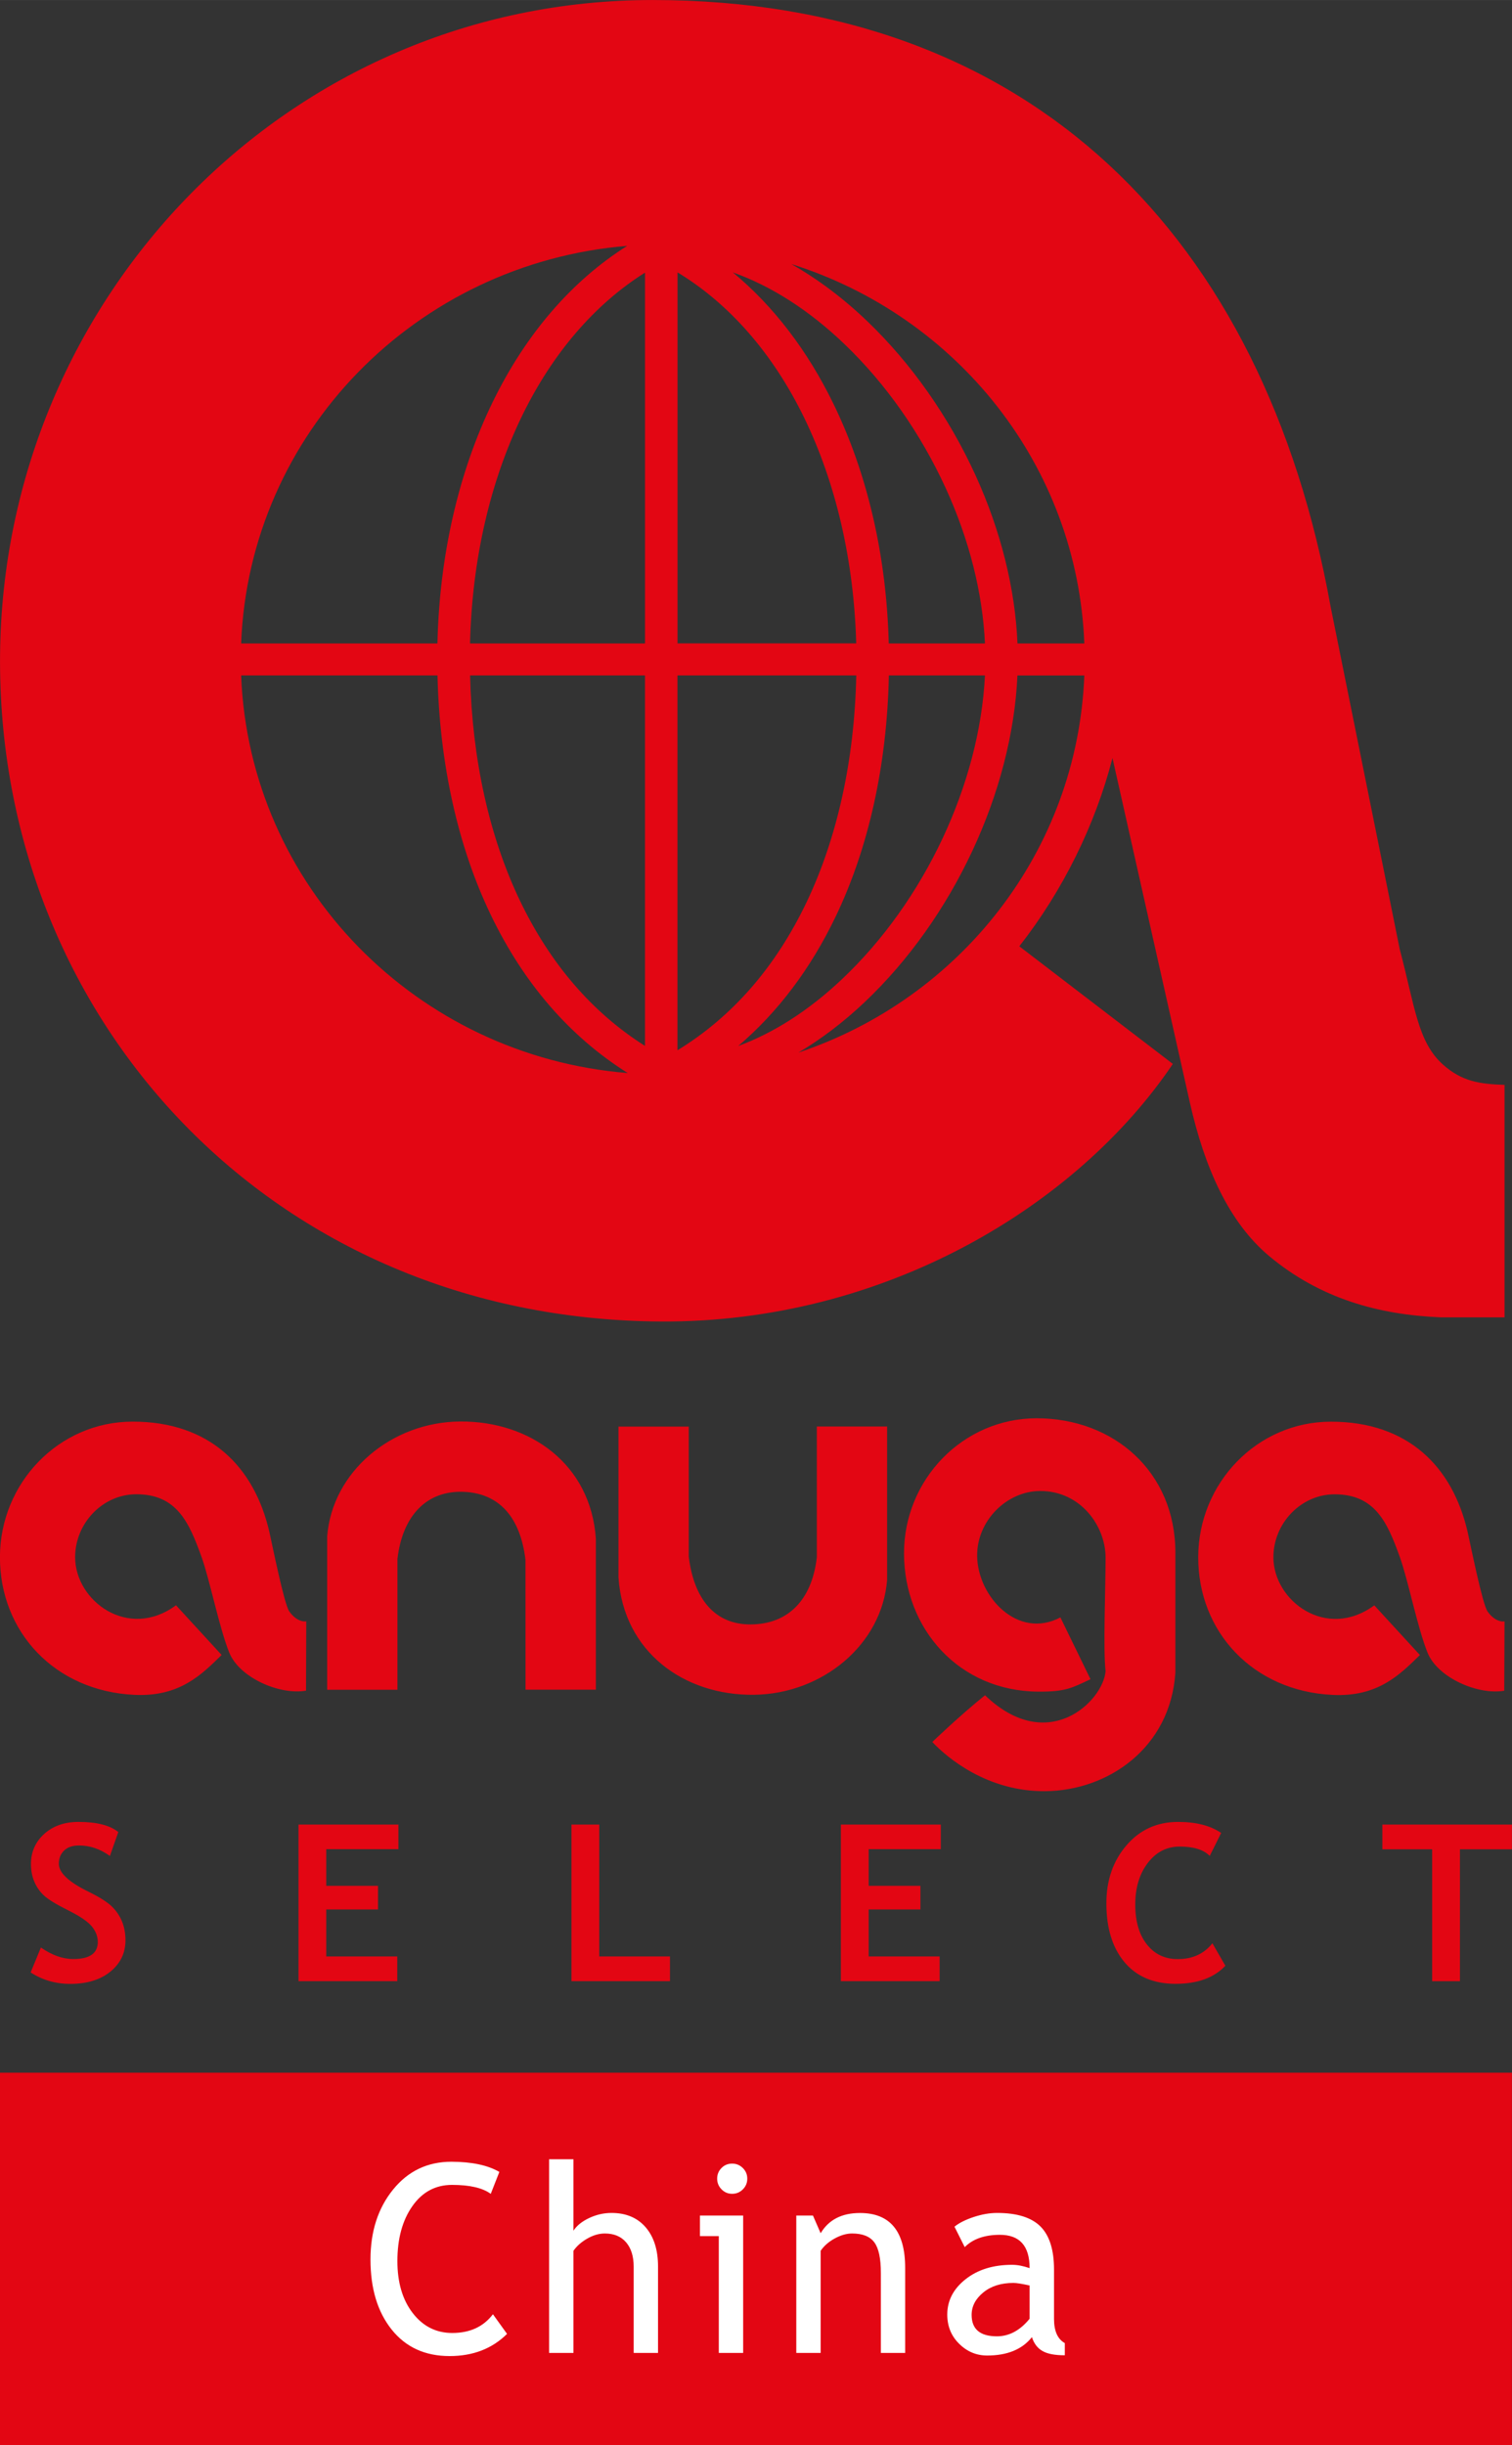 <svg xmlns="http://www.w3.org/2000/svg" xml:space="preserve" width="249.55px" height="403.49px" style="enable-background:new 0 0 249.55 403.49" viewBox="0,0,249.56,403.5"><rect x="0" y="0" width="249.56" height="403.5" fill="#333333" stroke="none"/><path d="m50.51 279 .04-11.44c-.93.12-1.98-.47-2.8-1.63-.86-1.22-2.79-10.91-3.29-13.12-2.49-10.78-9.84-18.21-22.56-18.21-12.2 0-21.88 10.14-21.91 22.33-.03 12.39 9.08 22.13 22.16 22.76 7.53.37 11.16-3.38 14.43-6.58l-7.53-8.2c-7.91 5.82-16.64-.73-16.65-7.92-.01-5.65 4.58-10.4 10.09-10.4 6.66 0 8.7 4.56 10.78 10.36 1.4 3.92 2.88 11.55 4.56 15.75 1.66 4.15 8.29 7.06 12.68 6.3m36.23-.16h11.61v-24.89c-.83-12.33-10.84-19.44-22.38-19.37-11.32.07-21.14 8.29-21.97 18.96v25.31h11.6v-21.59c.83-7.18 4.86-11.31 10.91-11.07 5.91.23 9.39 4.23 10.22 11.22l.01 21.43zm59.68-18.13v-25.3h-11.6V257c-.83 7.17-4.85 11.04-10.92 11.07-5.92.03-9.39-4.22-10.22-11.21v-21.44h-11.6v24.89c.83 12.32 10.84 19.51 22.38 19.37 11.31-.15 21.13-8.3 21.96-18.97M194 276.02v-19.78c0-13.37-10.18-22.19-22.89-22.19-12.2 0-21.93 10.14-21.9 22.34.03 12.39 9.06 22.69 22.16 22.77 4.48.03 5.53-.59 8.62-2.05l-4.97-10.2c-7.05 3.73-13.66-3.46-13.74-10.12-.07-5.84 4.91-10.74 10.42-10.74 6.66 0 10.78 5.78 10.78 11 0 5.36-.42 15 0 18.74-.42 4.97-9.53 13.92-19.9 3.97-4.14 3.32-8.7 7.71-8.7 7.71 2.49 2.65 9.12 8.2 18.65 8.12 10.36-.09 20.65-7.13 21.47-19.57m54.33-8.45c-.93.12-1.98-.47-2.8-1.63-.86-1.22-2.79-10.91-3.29-13.12-2.49-10.78-9.84-18.21-22.56-18.21-12.2 0-21.88 10.14-21.91 22.33-.03 12.39 9.08 22.13 22.16 22.76 7.53.37 11.15-3.38 14.43-6.58l-7.53-8.2c-7.91 5.82-16.64-.73-16.65-7.92-.01-5.65 4.58-10.4 10.09-10.4 6.66 0 8.7 4.56 10.78 10.36 1.4 3.92 2.88 11.55 4.56 15.75 1.66 4.14 8.29 7.05 12.67 6.3l.05-11.44zM137.96 151.19c5.44-11.36 8.45-25.05 8.75-39.73h15.86c-.87 17.83-9.94 37.24-23.62 50.15-5.45 5.15-11.28 8.87-17.1 11 6.56-5.6 11.97-12.76 16.11-21.42m-26.14 22.13v-61.86h29.51c-.29 13.91-3.13 26.82-8.23 37.48-5.11 10.68-12.25 18.86-21.28 24.38m0-128.38c8.58 5.2 15.76 13.41 20.9 23.97 5.28 10.85 8.23 23.68 8.6 37.26h-29.49V44.94h-.01zm27.61 11.89c6.78 6.5 12.54 14.71 16.67 23.74 3.88 8.48 6.09 17.28 6.47 25.61h-15.88c-.36-14.38-3.5-27.99-9.13-39.55-4.29-8.82-9.93-16.16-16.6-21.68 6.29 2.22 12.61 6.25 18.47 11.88m39.54 49.35h-11.03c-.38-9.06-2.76-18.62-6.94-27.78-4.4-9.62-10.56-18.39-17.81-25.35-4.02-3.86-8.26-7.03-12.59-9.48 27.27 8.56 47.24 33.22 48.37 62.61zm-47.19 67.52c3.74-2.21 7.39-4.98 10.88-8.27 14.68-13.87 24.41-34.77 25.27-53.96h11.04c-1.12 28.96-20.52 53.33-47.19 62.23m-25.32-67.52H77.58c.33-13.71 3.28-26.66 8.61-37.6 5.02-10.3 11.97-18.37 20.27-23.59v61.19zm0 66.42c-8.72-5.51-15.66-13.57-20.65-23.99-5.07-10.58-7.89-23.37-8.22-37.15h28.87v61.14zM39.8 111.46h32.41c.34 14.56 3.34 28.13 8.74 39.4 5.44 11.37 13.05 20.17 22.66 26.22-34.88-2.81-62.47-30.91-63.81-65.62m63.72-70.89c-9.13 5.75-16.73 14.55-22.18 25.73-5.67 11.64-8.81 25.38-9.14 39.88H39.8c1.34-34.68 28.88-62.75 63.72-65.61M39.75 109v-.36.36zm198.45 66.71c-4.22-3.74-4.65-9.56-7.18-19.11l-11.4-56.49C208.64 39.04 170.21 0 107.7 0 47.72 0 .57 49 .01 108c-.57 59.91 44.77 109.66 108.96 110.08 37.05.24 68.84-19.11 84.61-42.51l-25.34-19.41c7.18-9.16 12.54-20.04 15.38-31.07l12.77 56.85c2.43 10.82 6.48 19.81 13.09 25.34 8.45 7.06 18.15 9.69 28.29 10.11h10.56v-38.36c-4.16-.14-7.03-.58-10.13-3.32M0 342.05h249.55v61.45H0v-61.45zm249.55-36.87v-4.08h-21.39v4.08h8.22v21.77h4.59v-21.77h8.58zm-55.1-4.52c-3.46 0-6.3 1.28-8.51 3.85-2.22 2.57-3.33 5.77-3.33 9.59 0 4.1 1 7.34 3 9.72 2 2.37 4.81 3.56 8.42 3.56s6.35-.99 8.22-2.98l-2.14-3.71c-1.38 1.74-3.28 2.61-5.72 2.61-2.13 0-3.83-.81-5.1-2.43-1.28-1.62-1.91-3.82-1.91-6.58 0-2.76.69-5.05 2.06-6.85 1.38-1.81 3.14-2.71 5.29-2.71 2.27 0 3.92.51 4.94 1.54l1.89-3.79c-1.78-1.21-4.15-1.82-7.11-1.82m-39.17 4.52v-4.08h-16.49v25.84h16.3v-4.08h-11.71v-7.75h8.54v-3.9h-8.54v-6.05h11.9v.02zm-44.7 21.76v-4.08H98.91V301.1h-4.59v25.84h16.26zm-44.82-21.76v-4.08H49.27v25.84h16.3v-4.08H53.85v-7.75h8.54v-3.9h-8.54v-6.05h11.91v.02zm-54.17 22.21c2.77 0 4.99-.68 6.64-2.03s2.48-3.07 2.48-5.17c0-1.16-.2-2.22-.6-3.17s-.98-1.77-1.74-2.49c-.77-.71-2.01-1.49-3.74-2.34-3.28-1.6-4.92-3.14-4.92-4.62 0-.9.29-1.62.87-2.18s1.4-.84 2.46-.84c1.79 0 3.49.57 5.1 1.73l1.39-3.95c-1.4-1.12-3.59-1.67-6.58-1.67-2.29 0-4.17.66-5.64 1.97-1.46 1.32-2.2 2.98-2.2 4.97 0 1.07.18 2.05.56 2.93.37.88.9 1.64 1.59 2.28.69.64 2.02 1.46 4.01 2.45 1.98.99 3.29 1.89 3.92 2.69.64.8.95 1.64.95 2.52 0 1.88-1.35 2.82-4.04 2.82-1.75 0-3.54-.64-5.35-1.9l-1.69 4.11c1.94 1.26 4.12 1.89 6.53 1.89" style="fill:#e30613"></path><path d="M82.42 358.42 81 362.04c-1.35-.99-3.49-1.48-6.39-1.48-2.72 0-4.91 1.17-6.55 3.51s-2.47 5.36-2.47 9.06c0 3.53.84 6.39 2.53 8.58 1.69 2.19 3.86 3.29 6.53 3.29 2.91 0 5.14-1.03 6.71-3.09l2.33 3.24c-2.46 2.44-5.62 3.66-9.48 3.66-4.05 0-7.24-1.46-9.57-4.38s-3.49-6.77-3.49-11.56c0-4.63 1.24-8.47 3.73-11.54 2.48-3.06 5.69-4.59 9.63-4.59 3.36.01 6 .57 7.91 1.68zm22.17 29.87v-14.25c0-1.69-.42-3.03-1.25-4s-2-1.46-3.51-1.46c-.97 0-1.95.29-2.93.86-.98.57-1.73 1.24-2.25 2v16.85h-4.02v-31.96h4.02v11.79c.54-.83 1.4-1.53 2.59-2.09 1.19-.56 2.42-.84 3.69-.84 2.4 0 4.28.79 5.64 2.37s2.04 3.74 2.04 6.48v14.25h-4.02zm14.05 0v-19.28h-3.11v-3.39h7.13v22.67h-4.02zm2.2-31.24c.69 0 1.28.24 1.77.73s.73 1.07.73 1.75c0 .69-.24 1.28-.73 1.77s-1.08.73-1.77.73c-.68 0-1.26-.24-1.74-.73-.49-.49-.73-1.08-.73-1.77s.24-1.28.72-1.76c.47-.48 1.06-.72 1.75-.72zm24.55 31.24V375.1c0-2.41-.36-4.1-1.09-5.07s-1.95-1.45-3.66-1.45c-.92 0-1.88.28-2.88.83s-1.77 1.23-2.31 2.03v16.85h-4.02v-22.67h2.75l1.27 2.92c1.33-2.23 3.49-3.34 6.5-3.34 4.97 0 7.45 3.02 7.45 9.06v14.03h-4.01zm24.93-2.6c-1.61 2.02-4.07 3.03-7.39 3.03-1.78 0-3.32-.65-4.62-1.94-1.31-1.29-1.96-2.9-1.96-4.82 0-2.3 1.01-4.24 3.02-5.83 2.01-1.59 4.57-2.38 7.69-2.38.85 0 1.81.18 2.88.55 0-3.67-1.64-5.5-4.91-5.5-2.51 0-4.45.68-5.8 2.03l-1.69-3.37c.76-.62 1.82-1.15 3.17-1.6 1.35-.44 2.63-.67 3.86-.67 3.29 0 5.68.75 7.17 2.24 1.49 1.5 2.23 3.87 2.23 7.13v8.13c0 1.99.59 3.32 1.78 3.98v2.01c-1.64 0-2.86-.23-3.67-.7-.82-.45-1.41-1.22-1.76-2.29zm-.38-8.53c-1.27-.28-2.16-.42-2.67-.42-2.03 0-3.69.52-4.97 1.57-1.28 1.04-1.93 2.28-1.93 3.7 0 2.36 1.39 3.54 4.17 3.54 2.03 0 3.83-.97 5.4-2.9v-5.49z" style="fill:#fff"></path></svg>
